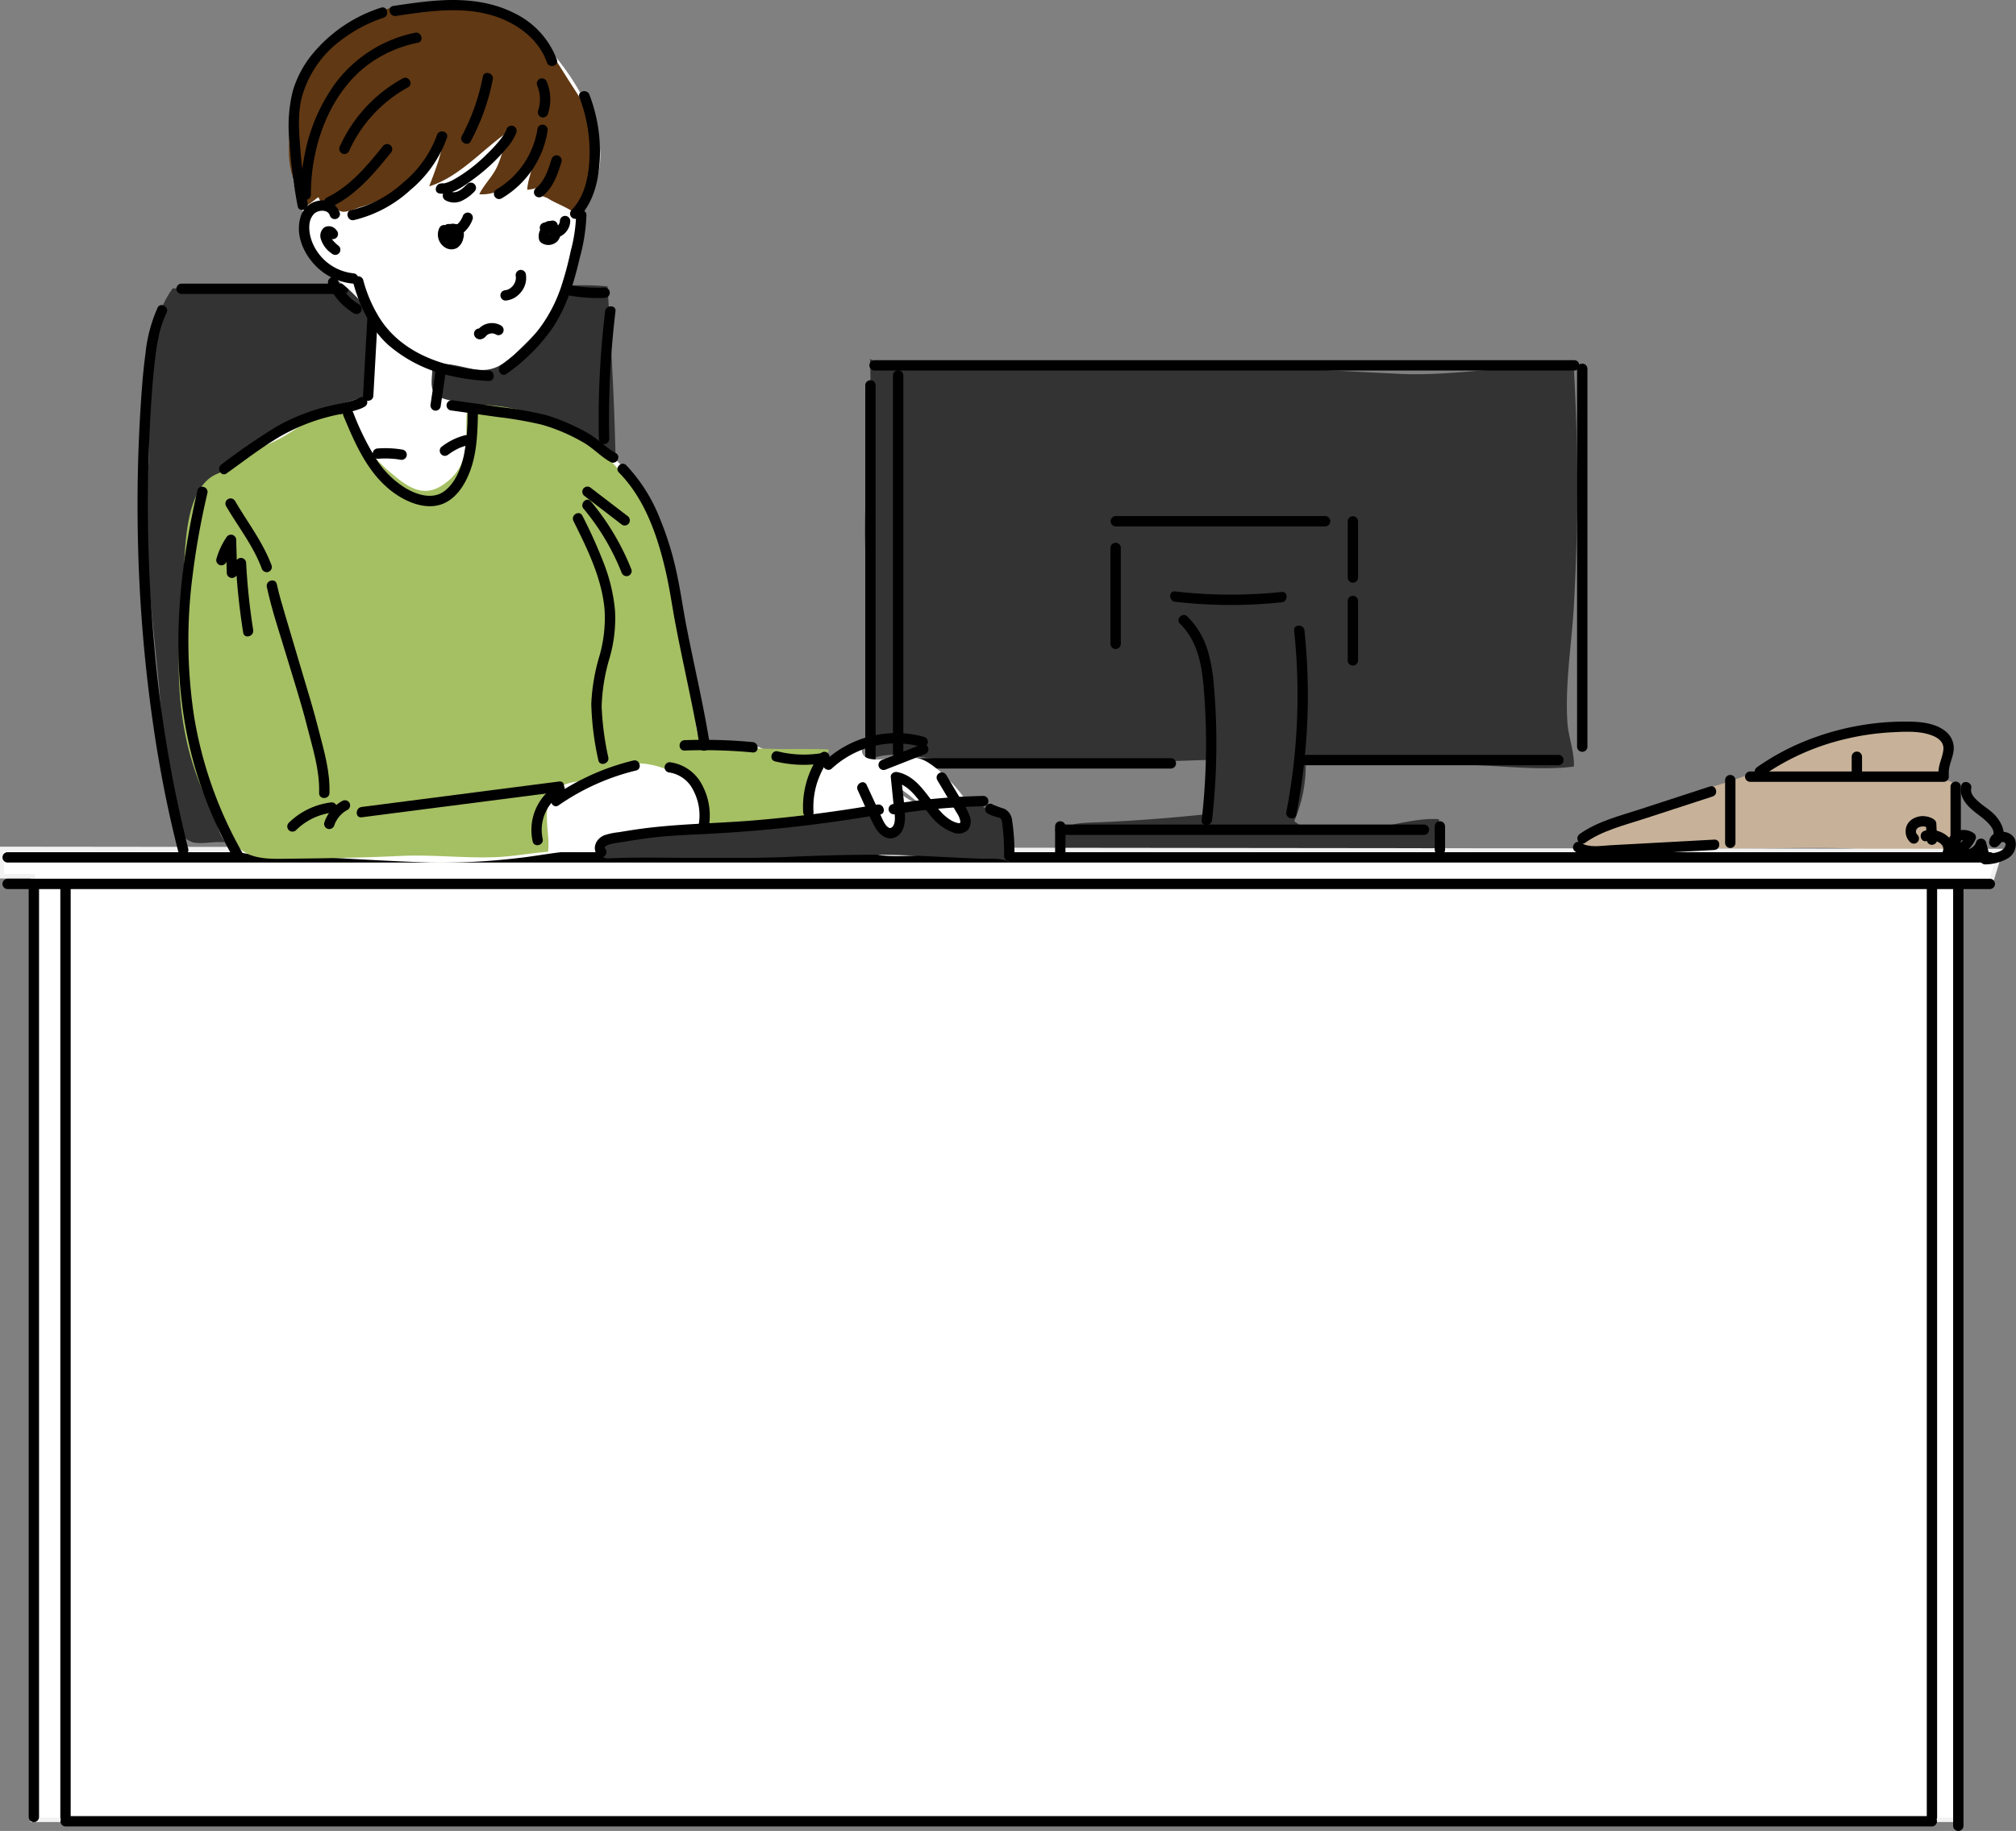 <svg id="グループ_444" data-name="グループ 444" xmlns="http://www.w3.org/2000/svg" xmlns:xlink="http://www.w3.org/1999/xlink" width="447" height="406.038" viewBox="0 0 447 406.038">
  <rect x="0" y="0" width="447" height="406.038" fill="#808080" stroke="none"/>
  <defs>
    <clipPath id="clip-path">
      <rect id="長方形_325" data-name="長方形 325" width="447" height="406.038" fill="none"/>
    </clipPath>
  </defs>
  <g id="グループ_443" data-name="グループ 443" clip-path="url(#clip-path)">
    <path id="パス_7690" data-name="パス 7690" d="M251.826,104.079c.576,14.161-1.579,28.641-1.022,42.941.586,15.072.169,30.545,2.109,45.435,4.838-1.513,10.916.253,15.921.576,8.116.524,16.146.992,24.312.992,11.525,0,22.749-.759,34.286-1.046a37.279,37.279,0,0,0-1.4,12.1c-7.391.747-14.775,1.36-22.413,1.693-7.907.345-10.172-.22-9.268,7.908,16.413-2.394,34.095-1.454,50.92-1.451,10.059,0,23.238,3.855,32.807.417a54.658,54.658,0,0,0-.124-7.513c-9.066-.714-24.018,7-32.062.426a31.247,31.247,0,0,0,2.527-13.466c3.774-.487,7.843.383,11.647.541,7.232.3,14.6.374,21.914.393,8.171.021,17.981,1.479,25.91.428.17-3.267-1.255-6.567-1.45-10.027-.5-8.8,1.011-17.364,1.484-26.1a462.85,462.85,0,0,0-.033-52.146c-12.539-1.311-25.952,1.824-38.761,1.186-17.025-.85-34.057-1.8-51.1-2.387-17.958-.617-36.239,1.81-54.108.618-3.559-.238-8.648.223-12.095-1.516" transform="translate(-58.924 -24.461)" fill="#333"/>
    <path id="パス_7691" data-name="パス 7691" d="M48.254,83.374c-7.693,10.619-4.482,28.319-5.434,40.537-1.472,18.888,1.692,36.4,3.02,54.992.5,7.067-.171,24.839,6.71,27.26,1.444.509,4.305,0,5.756,0,6.562-.008,12.963.7,19.5.967,8.311.343,16.574.188,24.77,1.05,13.706,1.44,30.539,2.775,44.136-.575,2.3-8.5-.794-18.959-1.848-27.577-1.7-13.889.912-27.418,1.436-41.281.7-18.56-.519-37.381-1.611-55.8-6.541-.708-13.75.22-20.451-.1-15.622-.74-32.026.623-47.682,1.14-9.257.306-18.641-.7-28.3-.616" transform="translate(-9.974 -19.421)" fill="#333"/>
    <path id="パス_7692" data-name="パス 7692" d="M457.376,237.316c5.57-7.136,28.454-12.625,35.57-15.255,10-3.7,20.045-9.189,32.741-10.831,7.71-1,17.685-3.79,12.8,11.182,5.2.519,3.647,6.417,2.431,11.648-.838,3.607-.207,3.282-4.148,4.157-6.1,1.353-13.483-.375-19.714-.631-12.447-.513-24.987.734-37.292-.421-6.535-.614-15.478.887-22.392.151" transform="translate(-107.496 -49.44)" fill="#c7b299"/>
    <path id="パス_7693" data-name="パス 7693" d="M443.663,246.584l-2.322,7.592h-6.773V461.409H7.373V252.16H.5V246.1Z" transform="translate(-0.117 -57.84)" fill="#fff"/>
    <path id="パス_7694" data-name="パス 7694" d="M443.663,246.584l-2.322,7.592h-6.773V461.409H7.373V252.16H.5V246.1Z" transform="translate(-0.117 -57.84)" fill="none" stroke="#f2f2f2" stroke-miterlimit="10" stroke-width="1"/>
    <path id="パス_7695" data-name="パス 7695" d="M8.317,257.185V463.153a1.148,1.148,0,0,0,2.295,0V257.185a1.148,1.148,0,0,0-2.295,0" transform="translate(-1.955 -60.185)"/>
    <path id="パス_7696" data-name="パス 7696" d="M17.486,257.185V463.153a1.148,1.148,0,0,0,2.295,0V257.185a1.148,1.148,0,0,0-2.295,0" transform="translate(-4.11 -60.185)"/>
    <path id="パス_7697" data-name="パス 7697" d="M558.474,257.185V463.153a1.148,1.148,0,0,0,2.295,0V257.185a1.148,1.148,0,0,0-2.295,0" transform="translate(-131.257 -60.185)"/>
    <path id="パス_7698" data-name="パス 7698" d="M1.835,257.039H441.4a1.148,1.148,0,0,0,0-2.295H1.835a1.148,1.148,0,0,0,0,2.295" transform="translate(-0.171 -59.872)"/>
    <path id="パス_7699" data-name="パス 7699" d="M566.115,257.185V465.115a1.148,1.148,0,0,0,2.295,0V257.185a1.148,1.148,0,0,0-2.295,0" transform="translate(-133.053 -60.185)"/>
    <path id="パス_7700" data-name="パス 7700" d="M18.645,528.788H432.486a1.148,1.148,0,0,0,0-2.295H18.645a1.148,1.148,0,0,0,0,2.295" transform="translate(-4.122 -123.741)"/>
    <path id="パス_7701" data-name="パス 7701" d="M1.835,249.346H441.4a1.148,1.148,0,0,0,0-2.295H1.835a1.148,1.148,0,0,0,0,2.295" transform="translate(-0.171 -58.064)"/>
    <path id="パス_7702" data-name="パス 7702" d="M457.114,106.534v83.859a1.148,1.148,0,0,0,2.295,0V106.534a1.148,1.148,0,0,0-2.295,0" transform="translate(-107.435 -24.778)"/>
    <path id="パス_7703" data-name="パス 7703" d="M408.3,104.414H253.11a1.148,1.148,0,0,0,0,2.295H408.3a1.148,1.148,0,0,0,0-2.295" transform="translate(-59.227 -24.54)"/>
    <path id="パス_7704" data-name="パス 7704" d="M250.8,111.342v85.33a1.148,1.148,0,0,0,2.295,0v-85.33a1.148,1.148,0,0,0-2.295,0" transform="translate(-58.946 -25.908)"/>
    <path id="パス_7705" data-name="パス 7705" d="M433.842,218.844H376.705a1.148,1.148,0,0,0,0,2.295h57.137a1.148,1.148,0,0,0,0-2.295" transform="translate(-88.276 -51.434)"/>
    <path id="パス_7706" data-name="パス 7706" d="M390.636,150.768v12.505a1.148,1.148,0,0,0,2.295,0V150.768a1.148,1.148,0,0,0-2.295,0" transform="translate(-91.81 -35.174)"/>
    <path id="パス_7707" data-name="パス 7707" d="M369.5,149.609h-46.47a1.148,1.148,0,0,0,0,2.295H369.5a1.148,1.148,0,0,0,0-2.295" transform="translate(-75.66 -35.162)"/>
    <path id="パス_7708" data-name="パス 7708" d="M321.867,158.461v21.332a1.148,1.148,0,0,0,2.295,0V158.461a1.148,1.148,0,0,0-2.295,0" transform="translate(-75.648 -36.982)"/>
    <path id="パス_7709" data-name="パス 7709" d="M390.636,173.846v13.241a1.148,1.148,0,0,0,2.295,0V173.846a1.148,1.148,0,0,0-2.295,0" transform="translate(-91.81 -40.598)"/>
    <path id="パス_7710" data-name="パス 7710" d="M363.893,171.572a107.657,107.657,0,0,1-23.625-.119c-1.464-.17-1.452,2.127,0,2.295a107.659,107.659,0,0,0,23.625.119c1.454-.153,1.47-2.449,0-2.295" transform="translate(-79.715 -40.294)"/>
    <path id="パス_7711" data-name="パス 7711" d="M374.565,182.466a136.672,136.672,0,0,1-1.733,40.234c-.279,1.443,1.932,2.061,2.213.61a138.729,138.729,0,0,0,1.815-40.844c-.152-1.454-2.449-1.469-2.295,0" transform="translate(-87.62 -42.627)"/>
    <path id="パス_7712" data-name="パス 7712" d="M349.02,223.777a151.053,151.053,0,0,0,.928-20.091c-.069-3.263-.236-6.526-.527-9.776a37.341,37.341,0,0,0-1.326-7.622,17.825,17.825,0,0,0-4.556-7.677c-1.061-1.028-2.686.593-1.622,1.623,3.718,3.6,4.763,8.708,5.209,13.676a146.329,146.329,0,0,1,.438,18.987q-.221,5.454-.839,10.88c-.165,1.465,2.131,1.453,2.295,0" transform="translate(-80.278 -41.901)"/>
    <path id="パス_7713" data-name="パス 7713" d="M418.147,244.372v-5.149a1.147,1.147,0,0,0-2.295,0v5.149a1.147,1.147,0,0,0,2.295,0" transform="translate(-97.737 -55.954)"/>
    <path id="パス_7714" data-name="パス 7714" d="M387.644,239.038H306.98a1.148,1.148,0,0,0,0,2.295h80.664a1.148,1.148,0,0,0,0-2.295" transform="translate(-71.888 -56.181)"/>
    <path id="パス_7715" data-name="パス 7715" d="M305.82,239.223v5.885a1.147,1.147,0,0,0,2.295,0v-5.885a1.147,1.147,0,0,0-2.295,0" transform="translate(-71.876 -55.954)"/>
    <path id="パス_7716" data-name="パス 7716" d="M320.216,219.806H258.841a1.148,1.148,0,0,0,0,2.295h61.374a1.148,1.148,0,0,0,0-2.295" transform="translate(-60.574 -51.661)"/>
    <path id="パス_7717" data-name="パス 7717" d="M258.828,108.457v83.859a1.148,1.148,0,0,0,2.295,0V108.457a1.148,1.148,0,0,0-2.295,0" transform="translate(-60.832 -25.23)"/>
    <path id="パス_7718" data-name="パス 7718" d="M502.315,239.749V225.773a1.148,1.148,0,0,0-2.295,0v13.976a1.148,1.148,0,0,0,2.295,0" transform="translate(-117.519 -52.802)"/>
    <path id="パス_7719" data-name="パス 7719" d="M506.91,225.947h42.962a1.148,1.148,0,0,0,0-2.295H506.91a1.148,1.148,0,0,0,0,2.295" transform="translate(-118.878 -52.564)"/>
    <path id="パス_7720" data-name="パス 7720" d="M565.351,227.7v13.976a1.148,1.148,0,0,0,2.295,0V227.7a1.148,1.148,0,0,0-2.295,0" transform="translate(-132.873 -53.254)"/>
    <path id="パス_7721" data-name="パス 7721" d="M486.574,227.99l-15.508,5.053c-4.526,1.475-9.437,2.684-13.363,5.488-1.192.851-.047,2.842,1.158,1.981,3.871-2.763,8.715-3.92,13.176-5.374l15.148-4.936c1.4-.456.8-2.673-.61-2.213" transform="translate(-107.455 -53.569)"/>
    <path id="パス_7722" data-name="パス 7722" d="M551.633,220.646c-.07-1.762.906-3.364,1.076-5.1a4.72,4.72,0,0,0-1.546-3.989c-2.3-2.063-5.8-2.352-8.751-2.371a59.224,59.224,0,0,0-22.325,4.2,53.263,53.263,0,0,0-10.986,5.929c-1.2.847-.05,2.838,1.158,1.982a53.349,53.349,0,0,1,18.512-8.258,57.212,57.212,0,0,1,10.319-1.484c2.957-.152,6.3-.357,9.1.821,1.3.548,2.387,1.5,2.241,3.025-.172,1.805-1.166,3.387-1.091,5.248.059,1.472,2.355,1.479,2.295,0" transform="translate(-119.534 -49.163)"/>
    <path id="パス_7723" data-name="パス 7723" d="M536.71,219.03q0,1.839,0,3.678a1.147,1.147,0,0,0,2.295,0q0-1.839,0-3.678a1.147,1.147,0,0,0-2.295,0" transform="translate(-126.141 -51.208)"/>
    <path id="パス_7724" data-name="パス 7724" d="M456.455,246.073c1.9,1.215,4.217,1.069,6.371.952l8.145-.441,16.289-.883c1.469-.08,1.478-2.375,0-2.295l-15.531.841-7.576.411c-2.072.112-4.686.62-6.538-.567-1.247-.8-2.4,1.186-1.158,1.981" transform="translate(-107.154 -57.207)"/>
    <path id="パス_7725" data-name="パス 7725" d="M554.975,240.735c-.041-.039-.081-.078-.119-.119s-.049-.055-.073-.083l.112.146a1.024,1.024,0,0,1-.184-.3c-.118-.2.061.19.029.081-.015-.05-.036-.1-.051-.148a2.211,2.211,0,0,1-.071-.331c.014.1.027.2.041.305a2.358,2.358,0,0,1,0-.569c-.014.1-.027.2-.041.305a2.339,2.339,0,0,1,.081-.356c.08-.248-.07.126-.03.054.03-.054.054-.112.084-.166s.054-.093.084-.138c.16-.239-.148.154-.014.016.085-.088.168-.172.26-.252.061-.054-.258.182-.041.037.044-.029.09-.057.136-.084.063-.036.127-.067.191-.1.174-.089-.27.1-.073.03a3.787,3.787,0,0,1,.757-.187l-.305.041a3.764,3.764,0,0,1,.9,0l-.305-.041a4.049,4.049,0,0,1,.7.172c.2.065-.26-.127-.073-.032.049.024.1.047.145.073a2.617,2.617,0,0,1,.315.2l-.568-.991.165,3.517a1.147,1.147,0,1,0,2.295,0l-.146-3.117c-.007-.133-.007-.268-.019-.4a1.305,1.305,0,0,0-.157-.579,1.338,1.338,0,0,0-.412-.412,2.629,2.629,0,0,0-.46-.273,4.717,4.717,0,0,0-1.54-.419c-1.771-.189-3.817.819-4.174,2.693a3.3,3.3,0,0,0,.929,3.045,1.147,1.147,0,1,0,1.622-1.622" transform="translate(-129.82 -55.607)"/>
    <path id="パス_7726" data-name="パス 7726" d="M558.109,239.765c1.378-.487,4.21.476,3.505,2.348a1.153,1.153,0,0,0,1.107,1.453,6.938,6.938,0,0,0,6.188-4.292,1.106,1.106,0,0,0-.294-1.116,3.893,3.893,0,0,0-4.312-.314,2.923,2.923,0,0,0-1.324,3.9c1.762,3.57,7.174,2.466,8.219-1.057h-2.213q.462,1.725.924,3.448a1.157,1.157,0,0,0,1.106.843,10.45,10.45,0,0,0,5.075-1.377,3.632,3.632,0,0,0,1.583-4.048c-.931-2.56-5.672-2.462-5.785.532a1.162,1.162,0,0,0,1.959.812c2.387-1.961,1.016-5.092-.755-6.937-1-1.042-2.265-1.776-3.353-2.717-.865-.749-2.093-1.824-1.823-3.105.3-1.441-1.909-2.057-2.213-.61-.593,2.812,1.623,4.778,3.646,6.325,1.271.973,5.027,3.654,2.876,5.422l1.958.811c-.008.207-.083.021.146,0a2.564,2.564,0,0,1,.675-.07c.495.073.646.425.469.891-.584,1.537-3.113,1.639-4.457,1.776l1.107.842q-.462-1.723-.924-3.448a1.157,1.157,0,0,0-2.213,0c-.445,1.5-2.755,2.249-3.8.9-.8-1.035,1.074-1.762,1.8-1.194l-.294-1.116a4.581,4.581,0,0,1-3.976,2.607l1.106,1.452c1.333-3.538-3.364-6.218-6.329-5.171-1.383.489-.787,2.707.61,2.213" transform="translate(-130.843 -53.282)"/>
    <path id="パス_7727" data-name="パス 7727" d="M88.2,82.223H52.254a1.148,1.148,0,0,0,0,2.295H88.2a1.148,1.148,0,0,0,0-2.295" transform="translate(-12.021 -19.325)"/>
    <path id="パス_7728" data-name="パス 7728" d="M44.319,89.021A32.989,32.989,0,0,0,41.626,99.2c-.551,4.019-.838,8.071-1.092,12.118q-.78,12.389-.648,24.813a336.668,336.668,0,0,0,3.884,48.292c1.315,8.478,2.994,16.9,5.126,25.213a1.149,1.149,0,0,0,2.213-.61,284.468,284.468,0,0,1-7.556-45.206,345.923,345.923,0,0,1-.954-48.449c.227-4.494.5-9,.99-13.471.428-3.921.947-8.142,2.712-11.723.651-1.32-1.328-2.485-1.981-1.158" transform="translate(-9.37 -20.785)"/>
    <path id="パス_7729" data-name="パス 7729" d="M164.642,84.955a34.806,34.806,0,0,0,7.916.545,1.147,1.147,0,0,0,0-2.295,32.152,32.152,0,0,1-7.305-.464,1.148,1.148,0,1,0-.61,2.213" transform="translate(-38.5 -19.441)"/>
    <path id="パス_7730" data-name="パス 7730" d="M174.961,89.9a199,199,0,0,0-1.382,28.34,1.148,1.148,0,0,0,2.295,0,199,199,0,0,1,1.382-28.34c.177-1.463-2.12-1.45-2.295,0" transform="translate(-40.784 -20.872)"/>
    <path id="パス_7731" data-name="パス 7731" d="M97.227,3.09c-8.753,3.29-16.588,7.852-18.745,17.366-1.85,8.165-2.768,20.833,2,28.25-2.277,5.585,2.154,10.626,6.41,13.447,3.471,2.3,5.5,5.245,8.888,8.142C93.953,75.833,94.189,82.57,93.1,88.4c-10.911,2.751-24.742,9.424-32.5,17.413-5.937,6.118-8.933,33.565-7.009,47.529,1.069,7.761,1.248,14.327,4.25,21.414,1.452,3.427,2.784,11.76,6.023,13.794,2.97,1.865,10.477,1.3,14.161,1.5,9.929.555,19.887,1.174,29.8,1.515a145.709,145.709,0,0,0,19.707-1.021c5.216-.532,13.348-2.453,18.2-1.213,2.88-3.2,6.32.213,10.453-.8,7.911-1.93,18.277,1.561,26.36,0,4.524-.874,8.282.451,12.686.2,3.591-.2,7.756,1.621,10.768.519,1.681,2.555,27.135-1.474,30.24.5,2.588-2.842-25.76-11.323-24.7-14.785,3.185,1.284,12.053,11.488,15.573,8.926,3.966-2.888-4.565-11.27-6.851-13.06-3.193-2.5-4.059-2.739-8.58-2.511-3.484.175-10.166,1.973-7.52-4.078-8.061,5.636-13.6,5.874-23.24,1.8-3.294-1.39-9.857,1.925-12.191-.428-2.617-2.638-2.828-16.224-3.881-19.752-3.667-12.279-2.89-25.05-9.7-36.181-4.174-6.82-12.946-14.628-23.742-16.7-5.3-1.017-14.43-2.8-19.539-4-4.649-1.089-3.719-3.062-3.445-8.008,8.149-.534,11.159,4.529,18.087-2.073,8.915-8.5,14.385-15.094,15.075-27.772.579-10.637,1.9-6.677,3.055-10.545,1.793-5.99.789-9.532-1.379-15.176C139.934,16.752,129.6,3.249,119.812,2.064c-5.779-.7-19.206-1.981-22.585,1.026" transform="translate(-12.459 -0.279)" fill="#fff"/>
    <path id="パス_7732" data-name="パス 7732" d="M174.414,244.017c-.23-1.195-.292-2.394.8-3.194,1.91-1.4,5.167-1.385,7.4-1.671,8.559-1.1,17.165-.692,25.757-1.089,7.224-.334,14.359-1.09,21.528-2.042a25.5,25.5,0,0,0,3.864-.7,5.966,5.966,0,0,1,1.437-.387,3.58,3.58,0,0,0,1.8,2.621c.671.5,1.785,1.447,2.645,1.011.792-.4.992-1.751,1.134-2.5.115-.6-.124-1.452.014-1.963.132-.484-.01-.188.406-.463.768-.508,2.433-.461,3.294-.56.714-.083,1.48-.054,2.166-.173.112,2.635,3.6,4.307,5.866,4.945,1.279.36,3.425.782,3.237-1.193-.112-1.17-1.066-2.285-1.671-3.24,1.164-.119,3.35-1.062,4.246-.61.168.085.456.61.614.75a5.813,5.813,0,0,0,2.186,1.028c1.161.359,2.358.6,3.546.851a5.046,5.046,0,0,1-.245,1.417,23.074,23.074,0,0,0-.085,4.276,28.074,28.074,0,0,0,.326,4.726c-1.566-.977-4.217-.673-5.916-.728-6.768-.219-13.521-.73-20.292-.846-7.674-.132-15.314.116-22.977.447-6.781.293-13.564.21-20.351.21-6.256,0-12.557-.19-18.8.089-.688.031-1.931.147-1.925-1.015" transform="translate(-40.96 -54.689)" fill="#333"/>
    <path id="パス_7733" data-name="パス 7733" d="M110.775,1.218C100.8,1.971,92.194,9.67,87,17.864c-2.933,4.629-3.277,10.8-3.254,16.2.02,4.62,1.817,7.873,3.069,12.09,1.326-.2,2.335-1.448,3.5-2.14a2.993,2.993,0,0,0,1.254,1.628c.48.181,1.177-.77,1.665-.484a4.071,4.071,0,0,1,.644.767c.711.3.355,1,1.61,1.282,1.043.238,3.13-.693,4.177-1.02a28.786,28.786,0,0,0,18.387-16.144c-.249,4.144-1.778,7.72-3.2,11.571,6.653-2.094,11.619-7.964,17.1-11.83a26.635,26.635,0,0,1-2,7.348c-1.024,2.321-2.954,4.044-4,6.238,5.373.269,9.255-3.635,12.12-7.957-.256,2.322-1.368,4.653-1.489,6.946a7.824,7.824,0,0,0,2.17-.441c.311,2.228,1.289,1.606,2.693,2.523,1.321.862,4.676,2.088,5.763,3.241,4.651-7.087,3.507-6.683,4.35-12,1.146-7.22-1.079-10.265-5.432-17.024-4.6-7.147-7.894-13.708-15.965-15.567a109,109,0,0,0-19.39-1.876" transform="translate(-19.683 -0.283)" fill="#603813"/>
    <path id="パス_7734" data-name="パス 7734" d="M60.9,132.425c-7.52,2.47-7.53,15.215-8.01,21.559-1,13.267-2.244,25.816.936,39.079,1.753,7.311,5.762,17.093,11.387,22.567,2.88,2.8,7.8,2.4,12,2.358,7.878-.08,15.88-.223,23.774-.6,7.1-.336,14.119.538,21.2.262,3.881-.151,7.695-.929,11.5-1.174.605-4.242-1.958-10.785,2.041-13.985,1.979-1.584,4.738-1.527,7.038-2.029,2.385-.521,3.173-1.149,5.581-2.363,4.82-2.43,10.075-.953,14.611,1.516,5.569,3.032,5.251,5.825,4.781,11.239a218.437,218.437,0,0,0,22.954-1.71c.8-5.89,4.021-9.721,5.248-15.361-5.876-.316-11.809.136-17.686-.388-2.292-.2-8.815.233-10.5-1.342-1.453-1.359-1.387-5.9-1.678-7.737-.681-4.28-1.731-8.6-2.423-12.894-3.081-19.141-5.776-35.311-22.6-47.017-7.078-4.926-16.69-7.4-25.2-7.092-.918,6.121,1.27,12.126-4.185,16.8-4.536,3.885-7.92,2.413-12.035-1.027a38.575,38.575,0,0,1-5.726-5.641c-1.705-2.126-2.987-6.183-4.718-7.84-3.287-3.147-11.358,3.3-14.669,5.073-3.917,2.093-11.732,5.054-13.626,7.744" transform="translate(-12.172 -27.567)" fill="#a5bf63"/>
    <path id="パス_7735" data-name="パス 7735" d="M161.728,61.994a34.791,34.791,0,0,1-1.188,7.944,72.943,72.943,0,0,1-2.2,8.171A32.837,32.837,0,0,1,151,90.223a45.584,45.584,0,0,1-5.893,5.025c-1.181.861-.037,2.853,1.158,1.981A40.906,40.906,0,0,0,156.5,87.046c3.128-4.7,4.771-10.068,6.027-15.516a41.044,41.044,0,0,0,1.494-9.537,1.148,1.148,0,0,0-2.295,0" transform="translate(-33.988 -14.31)"/>
    <path id="パス_7736" data-name="パス 7736" d="M132.409,101.014c-9.338-.382-19.439-3.677-24.457-12.085a30.766,30.766,0,0,1-3.368-8.01,1.148,1.148,0,0,0-2.213.61c1.367,5.115,3.823,10.216,7.8,13.82a31.03,31.03,0,0,0,13.773,6.814,44.686,44.686,0,0,0,8.467,1.147c1.477.06,1.474-2.234,0-2.295" transform="translate(-24.05 -18.827)"/>
    <path id="パス_7737" data-name="パス 7737" d="M106.165,92.2l-.948,16.992c-.082,1.476,2.213,1.471,2.295,0L108.46,92.2c.083-1.476-2.213-1.471-2.295,0" transform="translate(-24.729 -21.411)"/>
    <path id="パス_7738" data-name="パス 7738" d="M125.985,106.444l-1.18,7.995a1.186,1.186,0,0,0,.8,1.411,1.156,1.156,0,0,0,1.411-.8l1.18-7.994a1.185,1.185,0,0,0-.8-1.412,1.156,1.156,0,0,0-1.411.8" transform="translate(-29.328 -24.821)"/>
    <path id="パス_7739" data-name="パス 7739" d="M193.782,223.261a7.1,7.1,0,0,1,5.2,3.908,11.9,11.9,0,0,1,1.181,7.818,1.178,1.178,0,0,0,.8,1.411,1.158,1.158,0,0,0,1.411-.8,14.386,14.386,0,0,0-1.505-9.755,9.369,9.369,0,0,0-7.092-4.877,1.155,1.155,0,0,0-1.147,1.147,1.174,1.174,0,0,0,1.147,1.147" transform="translate(-45.275 -51.932)"/>
    <path id="パス_7740" data-name="パス 7740" d="M177.96,220.462a52.932,52.932,0,0,0-17.739,7.969c-1.2.837-.059,2.827,1.158,1.981a51.141,51.141,0,0,1,17.191-7.737c1.434-.347.827-2.561-.61-2.213" transform="translate(-37.536 -51.806)"/>
    <path id="パス_7741" data-name="パス 7741" d="M159.743,227.422a11.689,11.689,0,0,0-5.436,12.61c.339,1.437,2.552.828,2.212-.61A9.345,9.345,0,0,1,160.9,229.4a1.148,1.148,0,0,0-1.158-1.981" transform="translate(-36.197 -53.413)"/>
    <path id="パス_7742" data-name="パス 7742" d="M148.274,226.554,104.485,232.2c-1.444.186-1.463,2.484,0,2.295l43.789-5.646c1.444-.186,1.463-2.484,0-2.295" transform="translate(-24.301 -53.244)"/>
    <path id="パス_7743" data-name="パス 7743" d="M264.248,215.757l-8.79,3.451a1.182,1.182,0,0,0-.8,1.411,1.155,1.155,0,0,0,1.411.8l8.79-3.451a1.182,1.182,0,0,0,.8-1.411,1.155,1.155,0,0,0-1.411-.8" transform="translate(-59.842 -50.695)"/>
    <path id="パス_7744" data-name="パス 7744" d="M266.2,225.585l2.855,4.792c.508.851,1.02,1.7,1.523,2.556a4.733,4.733,0,0,1,.72,1.656c.094.622-.095.636-.655.5a5.394,5.394,0,0,1-1.479-.636,10.166,10.166,0,0,1-2.293-1.974c-2.856-3.146-4.952-7.735-9.515-8.66-.659-.134-1.532.312-1.452,1.106l.682,6.744c.113,1.126.611,3.429-.377,4.349-1.141,1.061-2.358-2.231-2.648-2.858q-1.5-3.25-3.009-6.5c-.62-1.339-2.6-.174-1.981,1.158,1.231,2.659,2.356,5.4,3.716,8,.913,1.744,2.79,3.473,4.859,2.344,1.635-.892,1.978-3.086,1.9-4.773-.136-2.82-.559-5.654-.843-8.464l-1.453,1.106c3.867.785,5.838,5.007,8.207,7.738a11.082,11.082,0,0,0,4.666,3.406,3.057,3.057,0,0,0,3.361-.509,3.162,3.162,0,0,0,.436-3.051,19.4,19.4,0,0,0-2.286-4.238q-1.475-2.476-2.951-4.952a1.148,1.148,0,0,0-1.981,1.158" transform="translate(-58.392 -52.598)"/>
    <path id="パス_7745" data-name="パス 7745" d="M261,213.367a23.335,23.335,0,0,0-22.1,5.37c-1.08,1.012.545,2.632,1.622,1.623a20.977,20.977,0,0,1,19.87-4.78,1.149,1.149,0,0,0,.61-2.213" transform="translate(-56.063 -49.945)"/>
    <path id="パス_7746" data-name="パス 7746" d="M236.486,218.5a19.981,19.981,0,0,0-3.7,12.848c.092,1.467,2.387,1.477,2.295,0a17.98,17.98,0,0,1,3.389-11.69,1.155,1.155,0,0,0-.412-1.57,1.172,1.172,0,0,0-1.57.412" transform="translate(-54.702 -51.22)"/>
    <path id="パス_7747" data-name="パス 7747" d="M234.119,218.295a24,24,0,0,1-9.1-.474c-1.434-.352-2.046,1.86-.61,2.212a26.993,26.993,0,0,0,10.319.475,1.155,1.155,0,0,0,.8-1.411,1.177,1.177,0,0,0-1.411-.8" transform="translate(-52.55 -51.185)"/>
    <path id="パス_7748" data-name="パス 7748" d="M95.712,60.848a4.09,4.09,0,0,0-4.447-2.722,5.085,5.085,0,0,0-4.342,3.951c-1.181,4.368,1.387,9.1,4.78,11.736a13.165,13.165,0,0,0,7.009,2.748c1.472.125,1.463-2.171,0-2.295a11.074,11.074,0,0,1-9.3-7.384c-.59-1.8-.883-4.379.626-5.836.884-.853,3.036-1.024,3.463.412a1.149,1.149,0,0,0,2.213-.61" transform="translate(-20.361 -13.656)"/>
    <path id="パス_7749" data-name="パス 7749" d="M148.46,79.689c.008.041.015.081.021.122-.008-.061-.017-.122-.024-.183a.812.812,0,0,1,.015.184,3.265,3.265,0,0,1,0,.367c0,.061-.008.122-.014.183-.018.231.052-.291.008-.063-.023.12-.047.239-.08.358s-.07.236-.113.35c-.037.1-.146.216.022-.047a1.539,1.539,0,0,0-.066.139,4.9,4.9,0,0,1-.385.633c-.08.113.174-.209.047-.062-.041.047-.079.095-.12.142-.083.092-.169.181-.259.265s-.407.311-.1.1c-.1.07-.2.143-.3.208s-.212.123-.322.177c-.085.041-.267.078.051-.016-.058.018-.114.045-.171.065-.106.037-.213.069-.323.095-.06.015-.12.028-.181.038-.272.05.253-.026.03,0a1.244,1.244,0,0,0-.812.336,1.148,1.148,0,0,0,.812,1.959,4.872,4.872,0,0,0,2.021-.639,5.472,5.472,0,0,0,1.572-1.457,4.944,4.944,0,0,0,.88-3.862,1.153,1.153,0,0,0-1.411-.8,1.178,1.178,0,0,0-.8,1.411" transform="translate(-34.091 -18.387)"/>
    <path id="パス_7750" data-name="パス 7750" d="M158.991,63.977l-1.7.449a1.181,1.181,0,0,0-.685.528.85.85,0,0,0-.136.426.862.862,0,0,0,.021.457,1.159,1.159,0,0,0,.527.686,1.2,1.2,0,0,0,.884.116l1.7-.449a1.184,1.184,0,0,0,.685-.528.85.85,0,0,0,.136-.426.862.862,0,0,0-.021-.457,1.161,1.161,0,0,0-.527-.686,1.2,1.2,0,0,0-.884-.116" transform="translate(-36.771 -15.027)"/>
    <path id="パス_7751" data-name="パス 7751" d="M158.437,66.383l.1.011-.305-.041a1.461,1.461,0,0,1,.322.091l-.274-.116a1.606,1.606,0,0,1,.317.184l-.232-.18a1.8,1.8,0,0,1,.311.31l-.179-.233a1.9,1.9,0,0,1,.223.38l-.116-.274a1.748,1.748,0,0,1,.118.421l-.041-.3a1.546,1.546,0,0,1,0,.366l.041-.3a1.41,1.41,0,0,1-.1.356l.116-.275a1.443,1.443,0,0,1-.161.274l.179-.233a1.547,1.547,0,0,1-.268.266l.232-.179a1.751,1.751,0,0,1-.357.207l.274-.116a1.877,1.877,0,0,1-.432.119l.305-.041a1.77,1.77,0,0,1-.445,0l.3.041a1.54,1.54,0,0,1-.395-.107l.274.116a1.457,1.457,0,0,1-.273-.16l.232.179-.05-.04.295.506a2,2,0,0,1-.049-.244l.041.305a1.933,1.933,0,0,1,0-.456l-.041.305a2.2,2.2,0,0,1,.149-.544l-.116.275a2.392,2.392,0,0,1,.288-.49l-.18.232a2.353,2.353,0,0,1,.4-.4l-.233.179a2.158,2.158,0,0,1,.455-.267l-.274.116a1.907,1.907,0,0,1,.44-.122l-.305.041c.07-.009.142-.015.213-.017a1.2,1.2,0,0,0,.812-.336,1.148,1.148,0,0,0-.812-1.959,3.229,3.229,0,0,0-2.593,1.509,3.186,3.186,0,0,0-.461,2.244,1.661,1.661,0,0,0,.05.244,1.406,1.406,0,0,0,.643.773,2.769,2.769,0,0,0,2.811.012,2.527,2.527,0,0,0,1-1.015,2.554,2.554,0,0,0,.259-.841,2.71,2.71,0,0,0-.034-.891,2.671,2.671,0,0,0-.289-.767,2.723,2.723,0,0,0-.495-.652,2.483,2.483,0,0,0-.642-.469,2.8,2.8,0,0,0-1.064-.285,1.148,1.148,0,0,0-.812,1.959,1.28,1.28,0,0,0,.812.336" transform="translate(-36.701 -15.062)"/>
    <path id="パス_7752" data-name="パス 7752" d="M152.833,36.972a18.979,18.979,0,0,1-9.148,13.547,1.148,1.148,0,0,0,1.158,1.981,21.143,21.143,0,0,0,10.2-14.918,1.185,1.185,0,0,0-.8-1.412,1.156,1.156,0,0,0-1.411.8" transform="translate(-33.64 -8.493)"/>
    <path id="パス_7753" data-name="パス 7753" d="M142,37.225c-.024.08-.051.158-.077.237-.062.178.069-.128-.049.112-.1.209-.213.413-.334.613a13.015,13.015,0,0,1-.926,1.331,32.425,32.425,0,0,1-2.994,3.248,34.143,34.143,0,0,1-7.253,5.576,8.9,8.9,0,0,1-1.586.714,4.9,4.9,0,0,1-.773.192c.313-.047-.658-.057-.257.009-1.444-.237-2.066,1.974-.61,2.213,2.617.429,5.356-1.6,7.335-3.057a41.413,41.413,0,0,0,7.525-6.981,10.817,10.817,0,0,0,2.211-3.6,1.149,1.149,0,0,0-2.213-.61" transform="translate(-29.688 -8.56)"/>
    <path id="パス_7754" data-name="パス 7754" d="M120.564,38.885a24.578,24.578,0,0,1-7.52,10.572,25.689,25.689,0,0,1-11.512,6.09c-1.447.295-.835,2.508.61,2.213a28.047,28.047,0,0,0,12.526-6.68A26.768,26.768,0,0,0,122.777,39.5c.453-1.41-1.762-2.013-2.213-.61" transform="translate(-23.669 -8.952)"/>
    <path id="パス_7755" data-name="パス 7755" d="M167.3,27.81A33.643,33.643,0,0,1,169.514,41.7c-.209,3.888-1.125,8.244-3.969,11.1a1.148,1.148,0,0,0,1.623,1.623c3.159-3.174,4.3-7.839,4.608-12.174a35.25,35.25,0,0,0-2.262-15.05c-.528-1.362-2.748-.77-2.214.61" transform="translate(-38.829 -6.211)"/>
    <path id="パス_7756" data-name="パス 7756" d="M133.245,62.46q-.056.159-.122.317l.116-.274a5.861,5.861,0,0,1-.728,1.253l.179-.233a5.936,5.936,0,0,1-1.058,1.061l.232-.18a5.824,5.824,0,0,1-.858.544,1.156,1.156,0,0,0-.412,1.57,1.174,1.174,0,0,0,1.57.412,6.922,6.922,0,0,0,3.295-3.859,1.148,1.148,0,0,0-.8-1.412,1.176,1.176,0,0,0-1.411.8" transform="translate(-30.656 -14.484)"/>
    <path id="パス_7757" data-name="パス 7757" d="M161.621,63.735a2.586,2.586,0,0,1-.023.288l.041-.305a2.707,2.707,0,0,1-.185.656l.116-.274a2.954,2.954,0,0,1-.367.619l.179-.233a2.915,2.915,0,0,1-.511.507l.233-.179a2.782,2.782,0,0,1-.59.342l.275-.116a2.608,2.608,0,0,1-.482.145,1.148,1.148,0,0,0-.275,2.1,1.274,1.274,0,0,0,.884.116,3.45,3.45,0,0,0,1.108-.441,3.752,3.752,0,0,0,.925-.78,4.8,4.8,0,0,0,.43-.584,4.545,4.545,0,0,0,.309-.66,3.472,3.472,0,0,0,.228-1.2,1.147,1.147,0,1,0-2.295,0" transform="translate(-37.478 -14.71)"/>
    <path id="パス_7758" data-name="パス 7758" d="M213.186,214.98a115.894,115.894,0,0,0-15.1-.424c-1.473.054-1.479,2.348,0,2.295a115.891,115.891,0,0,1,15.1.424c1.47.139,1.46-2.156,0-2.295" transform="translate(-46.297 -50.408)"/>
    <path id="パス_7759" data-name="パス 7759" d="M131.212,67.163l.133-.266-.991.568a.568.568,0,0,1,.062.006l-.305-.041a.647.647,0,0,1,.118.034l-.274-.116a.742.742,0,0,1,.132.078l-.232-.179a.838.838,0,0,1,.111.11l-.179-.233a.88.88,0,0,1,.1.163l-.116-.275a.878.878,0,0,1,.055.2c-.014-.1-.027-.2-.041-.305a1.133,1.133,0,0,1,0,.269l.041-.305a1.582,1.582,0,0,1-.095.339l.116-.275a1.633,1.633,0,0,1-.194.341l.179-.233a1.182,1.182,0,0,1-.192.194l.233-.18a.867.867,0,0,1-.171.1l.275-.116a.75.75,0,0,1-.158.04l.305-.041a.719.719,0,0,1-.135,0l.305.041a.709.709,0,0,1-.163-.047l.274.116a.976.976,0,0,1-.147-.087l.232.179a1.042,1.042,0,0,1-.173-.171l.18.232a1.14,1.14,0,0,1-.141-.242l.116.274a1.266,1.266,0,0,1-.076-.29c.014.1.028.2.041.305a1.377,1.377,0,0,1,0-.332c-.014.1-.028.2-.041.3a1.383,1.383,0,0,1,.087-.321l-.116.275a1.3,1.3,0,0,1,.151-.26l-.179.232a1.19,1.19,0,0,1,.19-.192l-.233.179a1.22,1.22,0,0,1,.239-.138l-.275.116a1.319,1.319,0,0,1,.3-.08l-.305.041a1.389,1.389,0,0,1,.338,0l-.305-.041a1.375,1.375,0,0,1,.327.088l-.275-.116a1.224,1.224,0,0,1,.263.155l-.232-.179a1.165,1.165,0,0,1,.174.174l-.18-.233a1.2,1.2,0,0,1,.141.237l-.116-.275a1.331,1.331,0,0,1,.089.325c-.014-.1-.027-.2-.041-.305a1.39,1.39,0,0,1,0,.338l.041-.305a1.334,1.334,0,0,1-.09.325c.038-.092.077-.183.116-.274a1.249,1.249,0,0,1-.14.236l.18-.233a1.2,1.2,0,0,1-.21.2l.233-.179a1.4,1.4,0,0,1-.262.151l.274-.116a1.673,1.673,0,0,1-.394.109l.305-.041a1.917,1.917,0,0,1-.482,0l.305.041a1.761,1.761,0,0,1-.448-.121l.275.116a1.331,1.331,0,0,1-.247-.145l.232.179a1.049,1.049,0,0,1-.174-.176l.179.233a1.015,1.015,0,0,1-.111-.2c.038.091.077.182.116.274a1.078,1.078,0,0,1-.062-.244l.041.305a1.3,1.3,0,0,1,0-.289l-.041.3a1.965,1.965,0,0,1,.14-.492c-.038.091-.076.183-.116.274a3,3,0,0,1,.36-.6l-.179.233.021-.027a1.277,1.277,0,0,0,.336-.812,1.165,1.165,0,0,0-.336-.811,1.153,1.153,0,0,0-.812-.337,1.1,1.1,0,0,0-.811.337,4.15,4.15,0,0,0-.56.861,3,3,0,0,0-.307,1.218,2.041,2.041,0,0,0,.337,1.163,2.259,2.259,0,0,0,.614.609,2.419,2.419,0,0,0,.611.285,2.617,2.617,0,0,0,1.014.126,2.775,2.775,0,0,0,1.226-.353,2.332,2.332,0,0,0,1.131-2.016,2.289,2.289,0,0,0-1.135-1.981,2.434,2.434,0,0,0-2.311-.02,2.336,2.336,0,0,0-1.161,1.954,2.509,2.509,0,0,0,.054.576,2.167,2.167,0,0,0,.206.576,1.963,1.963,0,0,0,.854.871,1.768,1.768,0,0,0,.437.162,1.736,1.736,0,0,0,.745,0,1.482,1.482,0,0,0,.6-.254,2.458,2.458,0,0,0,.645-.662,2.744,2.744,0,0,0,.3-.633,2.079,2.079,0,0,0-.118-1.642,1.909,1.909,0,0,0-.621-.665,1.7,1.7,0,0,0-.879-.267,1.122,1.122,0,0,0-.991.568l-.132.266a1.219,1.219,0,0,0-.116.884,1.149,1.149,0,0,0,1.412.8,1.143,1.143,0,0,0,.685-.527" transform="translate(-30.038 -15.246)"/>
    <path id="パス_7760" data-name="パス 7760" d="M130.28,66.944a1.288,1.288,0,0,1,.15.153l-.18-.233a1.277,1.277,0,0,1,.168.288c-.038-.091-.077-.182-.116-.274a1.729,1.729,0,0,1,.094.373l-.041-.305a2.457,2.457,0,0,1-.005.581c.014-.1.027-.2.041-.305a3.614,3.614,0,0,1-.242.888l.116-.274a2.484,2.484,0,0,1-.28.5l.179-.233a1.687,1.687,0,0,1-.258.265l.232-.18a1.365,1.365,0,0,1-.286.165l.274-.116a1.385,1.385,0,0,1-.3.075l.305-.041a1.643,1.643,0,0,1-.368-.008l.3.041a1.973,1.973,0,0,1-.411-.114l.274.116a2.077,2.077,0,0,1-.425-.244l.233.179a2.19,2.19,0,0,1-.379-.378l.18.233a2.408,2.408,0,0,1-.293-.5l.116.274a2.48,2.48,0,0,1-.168-.6l.041.305a2.366,2.366,0,0,1,0-.62c-.014.1-.027.2-.041.305a2.15,2.15,0,0,1,.129-.477c-.039.091-.077.183-.116.274.021-.051.045-.1.07-.151a1.219,1.219,0,0,0,.116-.884,1.148,1.148,0,0,0-2.1-.274,3.372,3.372,0,0,0-.266,2.377,3.411,3.411,0,0,0,1.352,1.942,2.636,2.636,0,0,0,2.807.18,3.293,3.293,0,0,0,1.376-2.145,2.821,2.821,0,0,0-.654-2.779,1.217,1.217,0,0,0-.811-.337,1.168,1.168,0,0,0-.812.337,1.155,1.155,0,0,0-.336.811,1.137,1.137,0,0,0,.336.812" transform="translate(-29.829 -15.273)"/>
    <path id="パス_7761" data-name="パス 7761" d="M158.666,45.859c-.2.63-.394,1.261-.614,1.883-.111.313-.226.623-.35.93,0-.008-.116.278-.069.168s-.077.173-.073.165q-.1.225-.208.446a10.88,10.88,0,0,1-.991,1.668c-.011.016-.14.184-.071.1.08-.1-.1.114-.112.133q-.156.184-.322.358a7.411,7.411,0,0,1-.757.688,1.151,1.151,0,0,0,0,1.623,1.183,1.183,0,0,0,1.623,0c2.322-1.853,3.309-4.815,4.157-7.55a1.159,1.159,0,0,0-.8-1.412,1.172,1.172,0,0,0-1.411.8" transform="translate(-36.374 -10.582)"/>
    <path id="パス_7762" data-name="パス 7762" d="M112.513,9.485a29.425,29.425,0,0,0-17.673,11.2A39.624,39.624,0,0,0,87.9,37.237a43.627,43.627,0,0,0-.778,8.18,1.148,1.148,0,0,0,2.295,0c-.06-10.627,4.039-22.527,12.851-28.992A27.819,27.819,0,0,1,113.124,11.7c1.444-.3.833-2.515-.61-2.213" transform="translate(-20.477 -2.223)"/>
    <path id="パス_7763" data-name="パス 7763" d="M96.446,66.483a2.066,2.066,0,0,0-2.686-.669,2.357,2.357,0,0,0-.816,2.515,6.025,6.025,0,0,0,2.4,3.266,1.234,1.234,0,0,0,.812.337,1.148,1.148,0,0,0,.811-1.959,10.1,10.1,0,0,1-1.314-1.237c-.062-.073-.174-.275,0,.014-.037-.061-.086-.116-.126-.176a3.652,3.652,0,0,1-.219-.365c-.032-.063-.057-.129-.091-.19.164.3.051.118.02.021a2.724,2.724,0,0,1-.1-.441c.014.1.027.2.041.3a2.006,2.006,0,0,1-.009-.454c-.014.1-.027.2-.041.305.011-.073.029-.142.044-.214.04-.189-.138.285-.01.032q.1-.143-.086.111c.083-.079.044-.05-.117.083q.151-.084-.135.051a.6.6,0,0,1,.121-.025l-.305.041a.622.622,0,0,1,.119,0l-.305-.041a.672.672,0,0,1,.117.022c.112.037.077.022-.1-.047.015.024.283.166.1.054-.167-.1.046.052.082.089.062.063.119.128.177.194a1.152,1.152,0,0,0,1.623,0,1.176,1.176,0,0,0,0-1.623" transform="translate(-21.829 -15.403)"/>
    <path id="パス_7764" data-name="パス 7764" d="M128.9,56.854a4,4,0,0,0,3.514.2,9.439,9.439,0,0,0,2.939-2.118,1.148,1.148,0,1,0-1.623-1.623c-.338.326-.677.652-1.04.95l-.137.11q.176-.134.023-.021c-.1.067-.189.135-.287.2a6.351,6.351,0,0,1-.61.34c-.116.052-.1.044.05-.021-.05.02-.1.038-.152.055-.1.035-.207.065-.313.09-.053.013-.106.024-.159.034-.129.022-.107.021.063,0a.939.939,0,0,1-.322.022c-.038,0-.3.018-.32-.012.173.026.2.029.069.008-.052-.009-.1-.021-.155-.034a.9.9,0,0,1-.3-.1q.228.1.058.015c-.047-.025-.093-.052-.138-.08a1.147,1.147,0,1,0-1.158,1.981" transform="translate(-30.164 -12.454)"/>
    <path id="パス_7765" data-name="パス 7765" d="M137.535,96.585a1.33,1.33,0,0,0,1.495.637,1.935,1.935,0,0,0,.911-.546c.064-.07.121-.145.187-.213.04-.041.081-.082.124-.12s.177-.144.016-.021-.016.013.022-.013.1-.064.145-.094c.091-.054.186-.1.281-.147.124-.061-.267.1-.088.037.055-.019.109-.039.164-.056a2.685,2.685,0,0,1,.28-.073.946.946,0,0,0,.171-.031c-.047.024-.305.034-.1.018a2.947,2.947,0,0,1,.318-.008c.048,0,.1,0,.144.008.2.015-.05-.022-.1-.019a1.187,1.187,0,0,1,.337.071c.093.026.181.067.272.093-.3-.082-.162-.07-.064-.021.052.027.1.055.151.084a1.148,1.148,0,1,0,1.159-1.981,4.024,4.024,0,0,0-3.032-.393,3.763,3.763,0,0,0-1.283.6,3.893,3.893,0,0,0-.612.531c-.037.042-.07.088-.109.129s-.166.145-.008.023c.191-.148-.008.011-.024,0l.18-.078a1,1,0,0,1,1.051.428,1.154,1.154,0,0,0-1.57-.412,1.175,1.175,0,0,0-.412,1.57" transform="translate(-32.291 -22.013)"/>
    <path id="パス_7766" data-name="パス 7766" d="M95.68,55.61c5.422-2.6,9.34-7.326,13.052-11.9a1.182,1.182,0,0,0,0-1.623,1.156,1.156,0,0,0-1.622,0c-3.592,4.431-7.338,9.026-12.588,11.546a1.157,1.157,0,0,0-.412,1.57,1.172,1.172,0,0,0,1.57.412" transform="translate(-22.084 -9.812)"/>
    <path id="パス_7767" data-name="パス 7767" d="M65.175,132.5c3.983-2.842,7.87-5.88,12.113-8.333a43.306,43.306,0,0,1,13.272-4.833c1.447-.291.834-2.5-.61-2.213a45.243,45.243,0,0,0-13.6,4.94,148.174,148.174,0,0,0-12.329,8.458c-1.192.851-.047,2.842,1.158,1.981" transform="translate(-14.927 -27.52)"/>
    <path id="パス_7768" data-name="パス 7768" d="M130.268,118.272l10.459,1.476a85.168,85.168,0,0,1,9.836,1.707,40.223,40.223,0,0,1,9.088,3.873c2.218,1.222,3.926,3.19,6.147,4.409,1.3.711,2.454-1.271,1.158-1.982-2.323-1.275-4.112-3.327-6.459-4.573a44.429,44.429,0,0,0-8.985-3.849,77.95,77.95,0,0,0-9.8-1.745l-10.832-1.528a1.189,1.189,0,0,0-1.412.8,1.155,1.155,0,0,0,.8,1.411" transform="translate(-30.42 -27.273)"/>
    <path id="パス_7769" data-name="パス 7769" d="M99.486,120.019c2.788,6.716,5.873,13.886,12.315,17.886,2.964,1.841,6.889,3.1,10.218,1.486,3.041-1.476,4.883-4.866,5.88-7.952,1.219-3.771,1.338-7.818,1.428-11.747a1.148,1.148,0,0,0-2.295,0,47.113,47.113,0,0,1-.825,9.206c-.63,2.819-1.822,5.877-4.132,7.75-2.6,2.111-6.115,1.036-8.727-.49a20.315,20.315,0,0,1-6.432-6.266,58.469,58.469,0,0,1-5.217-10.484c-.558-1.344-2.78-.754-2.213.61" transform="translate(-23.36 -27.871)"/>
    <path id="パス_7770" data-name="パス 7770" d="M55.93,141.916c-4.878,21.067-6.48,43.3.287,64.154a93.614,93.614,0,0,0,7.6,17.194,1.148,1.148,0,0,0,1.982-1.158,90.652,90.652,0,0,1-10.635-30.18,112.082,112.082,0,0,1-.3-31.216,170.994,170.994,0,0,1,3.272-18.184c.333-1.437-1.88-2.051-2.213-.61" transform="translate(-12.149 -33.161)"/>
    <path id="パス_7771" data-name="パス 7771" d="M65.472,146.185c2.676,4.59,6.035,8.8,7.9,13.819a1.18,1.18,0,0,0,1.412.8,1.156,1.156,0,0,0,.8-1.411c-1.945-5.232-5.347-9.589-8.134-14.368a1.148,1.148,0,0,0-1.981,1.158" transform="translate(-15.349 -33.955)"/>
    <path id="パス_7772" data-name="パス 7772" d="M109.182,132.279a21.2,21.2,0,0,1,2.589-.049q.635.028,1.267.094c.1.01.2.021.3.034.083.01.305.041.1.011q.352.05.7.111a1.175,1.175,0,0,0,1.411-.8,1.161,1.161,0,0,0-.8-1.411,22.317,22.317,0,0,0-5.57-.283,1.147,1.147,0,0,0,0,2.295" transform="translate(-25.391 -30.535)"/>
    <path id="パス_7773" data-name="パス 7773" d="M129.429,130.407c-.252.2.042-.03.092-.066.087-.064.175-.127.264-.189.178-.123.36-.243.544-.356q.535-.332,1.1-.609a3.846,3.846,0,0,1,.554-.254c-.308.092.037-.014.1-.039.1-.04.2-.078.3-.116a12.853,12.853,0,0,1,1.242-.38,1.148,1.148,0,0,0-.609-2.213,14.123,14.123,0,0,0-5.216,2.6,1.143,1.143,0,0,0-.337.811,1.168,1.168,0,0,0,.337.812,1.155,1.155,0,0,0,.811.336,1.343,1.343,0,0,0,.812-.336" transform="translate(-29.959 -29.648)"/>
    <path id="パス_7774" data-name="パス 7774" d="M102.5,115.254a4.317,4.317,0,0,1-.513.263c.414-.194-.018,0-.128.043s-.231.083-.347.122c-.542.182-1.093.337-1.646.481-.682.178-1.368.343-2.057.487a1.155,1.155,0,0,0-.8,1.411,1.175,1.175,0,0,0,1.411.8c.708-.148,1.413-.317,2.113-.5.552-.145,1.1-.3,1.642-.484a6.7,6.7,0,0,0,1.485-.643,1.147,1.147,0,0,0-1.158-1.981" transform="translate(-22.79 -27.05)"/>
    <path id="パス_7775" data-name="パス 7775" d="M179.3,136.394c5.8,5.862,8.63,14.257,10.421,22.125.877,3.854,1.408,7.775,2.15,11.657.841,4.4,1.778,8.773,2.69,13.154.962,4.622,1.925,9.249,2.664,13.913.23,1.455,2.443.837,2.213-.61-1.378-8.693-3.441-17.265-5.128-25.9-.778-3.984-1.326-8.013-2.187-11.979a69.891,69.891,0,0,0-3.8-12.3,36.5,36.5,0,0,0-7.4-11.68c-1.04-1.052-2.662.571-1.623,1.622" transform="translate(-42.063 -31.595)"/>
    <path id="パス_7776" data-name="パス 7776" d="M166.168,150.485c3.061,6.164,6.28,12.637,6.9,19.6a30.318,30.318,0,0,1-1.142,10.38,43.465,43.465,0,0,0-1.8,10.576,64.179,64.179,0,0,0,1.564,12.5c.278,1.449,2.491.835,2.213-.61a63.823,63.823,0,0,1-1.48-11.332,41.8,41.8,0,0,1,1.805-10.866,31.694,31.694,0,0,0,1.163-10.306,38.115,38.115,0,0,0-2.331-10.14,108.2,108.2,0,0,0-4.907-10.954c-.656-1.323-2.637-.161-1.981,1.158" transform="translate(-39.023 -34.959)"/>
    <path id="パス_7777" data-name="パス 7777" d="M77.331,169.7c1.1,5.166,2.841,10.239,4.353,15.293,1.56,5.214,3.263,10.412,4.593,15.69,1.23,4.886,2.8,9.633,2.648,14.73-.044,1.477,2.251,1.476,2.295,0,.145-4.753-1.151-9.136-2.319-13.688-.581-2.264-1.189-4.513-1.847-6.757-1.828-6.231-3.738-12.438-5.551-18.674-.695-2.384-1.442-4.774-1.958-7.2-.307-1.443-2.52-.832-2.212.61" transform="translate(-18.168 -39.548)"/>
    <path id="パス_7778" data-name="パス 7778" d="M87.885,45.63A112.38,112.38,0,0,1,86.27,33.661c-.293-3.664-.6-7.487.2-11.107A23.44,23.44,0,0,1,95.16,9.515a32.521,32.521,0,0,1,9.584-5.095c1.389-.475.793-2.692-.61-2.212A32.56,32.56,0,0,0,88.305,13.292a23.588,23.588,0,0,0-3.728,7.42,32.608,32.608,0,0,0-.724,11.263A117.582,117.582,0,0,0,85.672,46.24c.275,1.449,2.487.835,2.213-.61" transform="translate(-19.67 -0.503)"/>
    <path id="パス_7779" data-name="パス 7779" d="M150.009,13.239a18.686,18.686,0,0,0-9.347-10.274C135.686.4,130.059-.219,124.53.064c-3.626.186-7.224.724-10.811,1.261-1.456.218-.838,2.43.61,2.213,7.018-1.05,14.473-2.19,21.415-.1,5.216,1.57,10.21,5.1,12.053,10.413.481,1.386,2.7.79,2.213-.61" transform="translate(-26.532 0)"/>
    <path id="パス_7780" data-name="パス 7780" d="M95.2,82.045a13.992,13.992,0,0,0,5.634,6.332,1.148,1.148,0,0,0,1.158-1.982c-.281-.167-.555-.343-.823-.531-.14-.1-.278-.2-.414-.3.125.1.061.047-.024-.022-.06-.049-.121-.1-.181-.148a12.915,12.915,0,0,1-1.4-1.365q-.154-.176-.3-.356c-.049-.06-.1-.122-.146-.181-.087-.106.109.148-.02-.027-.194-.263-.382-.529-.558-.8a13.016,13.016,0,0,1-.941-1.769,1.15,1.15,0,0,0-1.57-.412,1.182,1.182,0,0,0-.412,1.57" transform="translate(-22.342 -18.878)"/>
    <path id="パス_7781" data-name="パス 7781" d="M64.911,161.007a14.744,14.744,0,0,1,2.024-4.3l-2.138-.579q.1,3.673.206,7.347a1.16,1.16,0,0,0,1.959.811l2-2.182L67,161.294a149.732,149.732,0,0,0,1.648,15.449c.231,1.454,2.443.837,2.213-.61A143.657,143.657,0,0,1,69.3,161.294a1.161,1.161,0,0,0-1.958-.812l-2,2.182,1.958.812q-.1-3.673-.206-7.347a1.157,1.157,0,0,0-2.138-.579A16.723,16.723,0,0,0,62.7,160.4a1.149,1.149,0,0,0,2.213.61" transform="translate(-14.724 -36.432)"/>
    <path id="パス_7782" data-name="パス 7782" d="M169.075,146.871a51.993,51.993,0,0,1,8.4,14.114,1.183,1.183,0,0,0,1.411.8,1.157,1.157,0,0,0,.8-1.412,55.416,55.416,0,0,0-8.995-15.127c-.948-1.135-2.563.5-1.623,1.623" transform="translate(-39.67 -34.047)"/>
    <path id="パス_7783" data-name="パス 7783" d="M169.341,143.2l8.259,6.331a1.154,1.154,0,0,0,1.57-.412,1.177,1.177,0,0,0-.412-1.57l-8.259-6.33a1.153,1.153,0,0,0-1.57.412,1.176,1.176,0,0,0,.412,1.57" transform="translate(-39.666 -33.151)"/>
    <path id="パス_7784" data-name="パス 7784" d="M93.108,232.6a16.2,16.2,0,0,0-9.542,4.564,1.148,1.148,0,0,0,1.623,1.622,13.787,13.787,0,0,1,7.92-3.891,1.183,1.183,0,0,0,1.147-1.147,1.154,1.154,0,0,0-1.147-1.147" transform="translate(-19.561 -54.667)"/>
    <path id="パス_7785" data-name="パス 7785" d="M97.982,232.143a8.545,8.545,0,0,0-3.992,4.793,1.155,1.155,0,0,0,.8,1.411,1.175,1.175,0,0,0,1.412-.8c.037-.11.076-.22.118-.327a.948.948,0,0,1,.058-.147c-.038.065-.1.242-.028.071q.137-.3.3-.592t.354-.562c.03-.043.06-.086.091-.129s.145-.191.024-.036,0,0,.027-.034.08-.1.122-.146a7.4,7.4,0,0,1,.923-.909c.041-.033.085-.063.123-.1-.232.221-.1.08-.031.026s.171-.122.259-.181c.193-.129.392-.247.6-.357a1.157,1.157,0,0,0,.412-1.57,1.172,1.172,0,0,0-1.57-.412" transform="translate(-22.079 -54.525)"/>
    <path id="パス_7786" data-name="パス 7786" d="M155.615,24.161a9.126,9.126,0,0,1,.48,1.5c.033.146.063.294.088.441.008.045.054.365.025.141.033.261.053.523.063.786s.008.526-.005.788q-.008.169-.023.337c0,.042-.06.48-.024.254a9.4,9.4,0,0,1-.37,1.531,1.157,1.157,0,0,0,.8,1.411,1.174,1.174,0,0,0,1.411-.8,10.157,10.157,0,0,0-.233-7,1.179,1.179,0,0,0-1.411-.8,1.159,1.159,0,0,0-.8,1.411" transform="translate(-36.559 -5.335)"/>
    <path id="パス_7787" data-name="パス 7787" d="M138.468,21.969a46.458,46.458,0,0,1-4.65,13.16c-.7,1.3,1.283,2.462,1.981,1.159a48.534,48.534,0,0,0,4.882-13.708c.278-1.444-1.934-2.062-2.213-.61" transform="translate(-31.416 -4.969)"/>
    <path id="パス_7788" data-name="パス 7788" d="M100.464,38.886A30.311,30.311,0,0,1,113.58,24.665c1.3-.708.141-2.69-1.157-1.981a32.316,32.316,0,0,0-13.94,15.044,1.183,1.183,0,0,0,.412,1.57,1.156,1.156,0,0,0,1.57-.412" transform="translate(-23.115 -5.296)"/>
    <path id="パス_7789" data-name="パス 7789" d="M174.686,242.976c-.412-.485,1.04-.936,1.245-.985.936-.224,1.908-.337,2.857-.491,2.048-.334,4.1-.656,6.159-.91,4.082-.5,8.184-.64,12.289-.845q12.4-.622,24.728-2.224,6.87-.893,13.7-2.076c1.452-.252.837-2.464-.61-2.213q-13.382,2.322-26.928,3.481c-8.935.761-17.931.751-26.809,2.081-1.231.184-2.46.382-3.688.584a14.664,14.664,0,0,0-3.1.656c-1.86.746-2.869,2.907-1.46,4.565.957,1.128,2.573-.5,1.623-1.622" transform="translate(-40.519 -54.811)"/>
    <path id="パス_7790" data-name="パス 7790" d="M259.005,234.777a142.444,142.444,0,0,1,19.575-1.746,1.148,1.148,0,0,0,0-2.295,146.887,146.887,0,0,0-20.185,1.828,1.156,1.156,0,0,0-.8,1.411,1.177,1.177,0,0,0,1.411.8" transform="translate(-60.534 -54.229)"/>
    <path id="パス_7791" data-name="パス 7791" d="M286.076,235.153a9.537,9.537,0,0,0,2.368.884,1.168,1.168,0,0,1,.643.372,3.528,3.528,0,0,1,.256,1.135,47.6,47.6,0,0,1,.394,7.064,1.148,1.148,0,0,0,2.295,0c0-.125.005-.249.008-.374a1.148,1.148,0,0,0-2.295,0c0,.125-.005.249-.008.374h2.295a46.648,46.648,0,0,0-.528-8.038,3.132,3.132,0,0,0-1.746-2.466,22.9,22.9,0,0,1-2.524-.932c-1.244-.8-2.4,1.182-1.158,1.981" transform="translate(-67.111 -54.758)"/>
  </g>
</svg>
